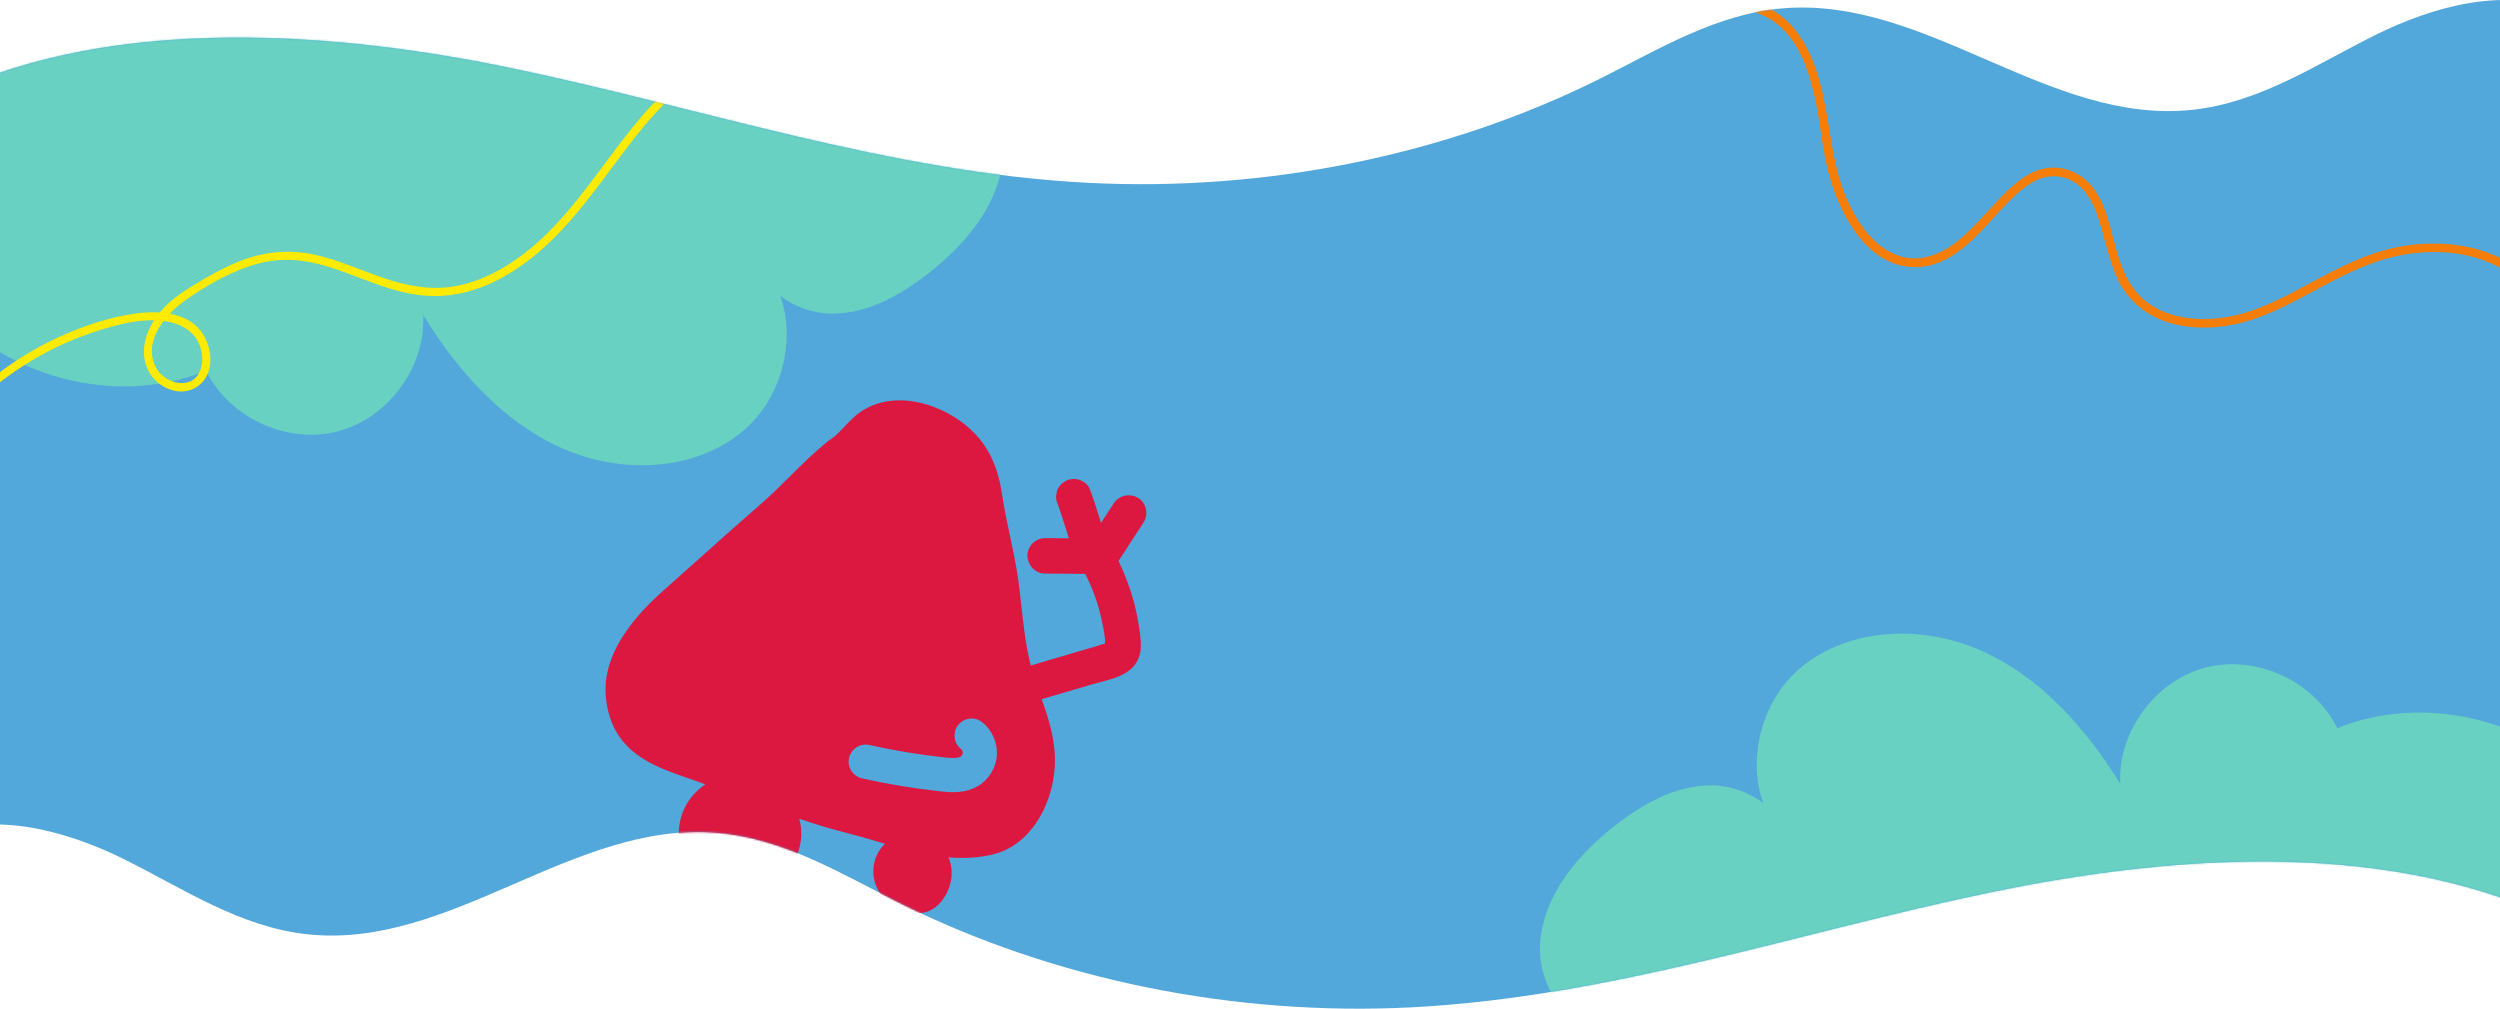 <svg xmlns="http://www.w3.org/2000/svg" width="1440" height="581" viewBox="0 0 1440 581" fill="none"><path d="M1479 533.216C1381.14 483.71 1256.98 490.993 1146.08 514.047C1035.22 537.102 927.317 574.329 813.357 580.207C710.726 585.497 606.427 564.238 518.037 520.056C484.59 503.336 451.57 482.894 412.885 479.694C330.121 472.869 259.889 546.866 177.358 538.179C138.401 534.065 106.08 512.153 72.283 495.303C38.526 478.453 -4.738 466.338 -39 482.502C-39 482.502 -33.18 53.412 -39 58.31C55.055 9.752 183.023 16.087 293.919 39.142C404.775 62.196 512.683 99.423 626.643 105.301C729.274 110.591 833.573 89.333 921.963 45.15C955.41 28.431 988.43 7.988 1027.12 4.788C1109.88 -2.037 1180.11 71.96 1262.64 63.274C1301.6 59.159 1333.92 37.248 1367.72 20.397C1401.51 3.547 1444.74 -8.535 1479 7.597V533.216Z" fill="#52A7DB"></path><mask id="mask0_87_7711" style="mask-type:alpha" maskUnits="userSpaceOnUse" x="-39" y="0" width="1518" height="581"><path d="M1479 533.215C1381.14 483.709 1256.98 490.992 1146.08 514.046C1035.22 537.101 927.317 574.328 813.357 580.206C710.726 585.496 606.427 564.237 518.037 520.055C484.59 503.335 451.57 482.893 412.885 479.693C330.121 472.868 259.889 546.865 177.358 538.178C138.401 534.064 106.08 512.152 72.283 495.302C38.526 478.452 -4.738 466.337 -39 482.501C-39 482.501 -33.18 53.411 -39 58.309C55.055 9.751 183.023 16.086 293.919 39.141C404.775 62.195 512.683 99.422 626.643 105.3C729.274 110.59 833.573 89.332 921.963 45.149C955.41 28.43 988.43 7.987 1027.12 4.787C1109.88 -2.038 1180.11 71.959 1262.64 63.273C1301.6 59.158 1333.92 37.247 1367.72 20.396C1401.51 3.546 1444.74 -8.536 1479 7.596V533.215Z" fill="#FFEB00"></path></mask><g mask="url(#mask0_87_7711)"><path d="M656.095 361.464C655.453 356.849 654.547 352.255 653.371 347.715C651.178 339.249 648.069 330.99 644.276 323.109C649.098 315.672 653.952 308.24 658.769 300.834C661.666 296.347 660.265 289.416 655.509 286.768C650.611 283.997 644.563 285.22 641.449 290.031C639.038 293.75 636.59 297.495 634.179 301.214C632.089 294.496 630.099 287.763 627.522 281.226C626.624 278.954 623.655 276.96 621.445 276.3C619.05 275.578 615.877 275.805 613.669 277.106C611.388 278.461 609.415 280.52 608.745 283.187C608.598 284.078 608.445 285 608.298 285.891C608.258 287.518 608.625 289.049 609.3 290.5C611.665 296.936 613.58 303.527 615.67 310.048C611.167 310.023 606.67 309.965 602.199 309.945C599.624 309.912 596.908 310.933 595.014 312.711C593.162 314.431 591.725 317.396 591.791 319.956C591.931 325.435 596.085 330.337 601.795 330.366C609.556 330.44 617.354 330.488 625.114 330.562C628.29 336.838 630.915 343.284 632.83 350.07C633.926 353.911 634.816 357.816 635.531 361.79C635.893 363.745 636.214 365.759 636.444 367.725C636.503 368.159 636.473 369.527 636.516 370.645C634.795 371.177 632.312 371.976 631.973 372.051C627.615 373.323 623.251 374.628 618.893 375.901C610.516 378.372 602.107 380.838 593.724 383.34C590.898 372.384 589.66 361.102 588.326 349.216C587.79 344.357 587.26 339.466 586.592 334.617C585.415 325.731 583.513 316.888 581.691 308.352C580.103 300.966 578.494 293.315 577.393 285.945C575.246 271.474 570.654 254.997 553.035 242.445C539.276 232.622 516.525 225.038 497.744 235.919C493.191 238.565 489.673 242.264 486.303 245.857C483.568 248.77 480.96 251.509 478.271 253.155L477.238 253.867C469.147 260.339 461.84 267.594 454.766 274.627C449.375 279.977 443.788 285.523 438.073 290.46C426.902 300.148 415.79 310.075 404.709 320.007C398.158 325.851 391.639 331.701 385.136 337.455C373.24 347.971 345.391 372.613 349.105 402.897C352.797 433.112 375.713 441.083 395.91 448.114L398.846 449.122C401.316 449.988 403.812 450.89 406.276 451.788C403.265 453.806 400.503 456.29 398.107 459.325C389.337 470.489 388.526 486.66 396.116 498.633C399.921 504.653 405.818 509.68 413.138 513.21C414.437 513.85 416.17 514.626 418.226 515.228C419.535 515.607 420.982 515.944 422.555 516.107C430.095 516.928 436.58 513.85 441.381 511.082C447.157 507.756 455.255 502.233 459.031 492.826C461.883 485.651 462.244 478.326 460.382 471.613C465.146 473.218 469.921 474.759 474.743 476.209C479.195 477.533 483.694 478.767 488.209 479.906C493.698 481.271 499.273 482.911 504.907 484.594C506.496 485.053 508.113 485.549 509.734 486.013C508.724 486.989 507.798 488.045 506.989 489.186C500.96 497.796 501.956 509.953 509.307 517.442C512.58 520.76 516.449 522.642 519.475 523.894C520.424 524.279 521.468 524.681 522.65 525.039C525.951 526.01 530.042 526.555 534.346 525.012C537.576 523.847 540.429 521.606 542.814 518.439C547.796 511.812 549.417 503.388 547.12 495.951C546.912 495.23 546.636 494.531 546.328 493.826C554.38 494.504 562.527 494.217 570.757 492.44C595.452 487.079 608.196 459.581 607.648 436.421C607.336 424.279 603.763 413.297 600.025 402.713C609.398 399.95 618.739 397.18 628.107 394.448C638.613 391.349 652.692 389.755 656.332 377.613C657.904 372.449 656.859 366.721 656.153 361.507L656.095 361.464ZM563.202 452.797C556.177 456.962 548.506 456.543 541.894 455.842C526.683 454.21 511.392 451.682 496.497 448.338C496.274 448.301 496.057 448.233 495.84 448.164C490.922 446.698 487.902 441.656 489.071 436.556C490.273 431.265 495.529 427.919 500.849 429.125C515.05 432.322 529.578 434.724 544.053 436.267C546.553 436.549 551.242 437.03 553.232 435.856C553.921 435.447 554.497 434.529 554.565 433.724C554.633 432.918 554.176 431.928 553.539 431.43C549.266 428.044 548.559 421.85 551.938 417.605C555.323 413.328 561.515 412.62 565.757 416.001C571.447 420.503 574.677 427.834 574.198 435.074C573.72 442.315 569.522 449.136 563.26 452.839L563.202 452.797Z" fill="#DC1840"></path><path d="M1501.17 621.342C1533.38 577.745 1536.11 513.419 1505.71 468.164C1472.19 418.269 1401.99 396.802 1346.26 419.416C1333.12 392.417 1299.78 376.992 1270.67 384.462C1241.55 391.907 1219.75 421.431 1221.23 451.439C1201.65 419.697 1175.76 390.326 1141.73 375.003C1107.7 359.68 1064.43 361.057 1036.2 385.456C1014.78 403.966 1006.41 436.703 1015.55 462.53C1006.97 455.952 995.714 452.204 984.813 452.357C964.825 452.637 946.343 463.04 930.566 475.303C908.791 492.181 889.288 515.306 887.143 542.765C885.612 562.371 896.487 583.252 912.85 592.66C880.634 636.257 877.902 700.583 908.306 745.838C941.824 795.733 1012.03 817.2 1067.75 794.585C1080.9 821.585 1114.24 837.01 1143.34 829.54C1172.44 822.07 1194.27 792.571 1192.79 762.563C1212.37 794.305 1238.25 823.676 1272.28 838.999C1306.31 854.322 1349.58 852.945 1377.82 828.545C1399.23 810.036 1407.61 777.299 1398.47 751.472C1407.04 758.05 1418.3 761.798 1429.2 761.645C1449.19 761.364 1467.67 750.962 1483.45 738.699C1505.23 721.795 1524.7 698.671 1526.85 671.212C1528.38 651.606 1517.5 630.725 1501.14 621.317L1501.17 621.342Z" fill="#69D1C1"></path><path d="M552.166 40.342C584.383 -3.255 587.114 -67.581 556.71 -112.836C523.192 -162.731 452.99 -184.198 397.263 -161.584C384.116 -188.583 350.777 -204.008 321.675 -196.538C292.548 -189.093 270.747 -159.569 272.227 -129.561C252.647 -161.303 226.762 -190.674 192.733 -205.997C158.705 -221.32 115.435 -219.943 87.201 -195.544C65.783 -177.034 57.41 -144.297 66.549 -118.47C57.971 -125.048 46.714 -128.796 35.813 -128.643C15.825 -128.363 -2.657 -117.96 -18.433 -105.697C-40.209 -88.819 -59.712 -65.694 -61.856 -38.236C-63.388 -18.629 -52.513 2.252 -36.15 11.659C-68.366 55.257 -71.098 119.583 -40.694 164.838C-7.176 214.733 63.026 236.2 118.753 213.585C131.9 240.585 165.24 256.01 194.342 248.54C223.443 241.07 245.27 211.571 243.789 181.563C263.369 213.305 289.254 242.676 323.283 257.999C357.312 273.322 400.582 271.945 428.816 247.545C450.233 229.036 458.607 196.299 449.468 170.472C458.045 177.05 469.303 180.798 480.203 180.645C500.192 180.364 518.674 169.962 534.45 157.699C556.225 140.795 575.703 117.671 577.847 90.212C579.379 70.606 568.504 49.725 552.141 40.317L552.166 40.342Z" fill="#69D1C1"></path><path d="M-47.776 275.571L-47.776 275.571C-33.253 248.862 -11.836 226.141 13.825 209.841L13.825 209.841C26.327 201.896 39.808 195.427 53.882 190.807L53.753 190.413L53.882 190.807C65.135 187.112 77.634 183.544 89.644 183.992C87.826 186.722 86.297 189.666 85.207 192.725C82.876 199.268 82.549 206.363 85.761 212.99L86.207 212.774L85.761 212.99C88.132 217.882 92.646 221.853 97.768 223.765C102.897 225.68 108.682 225.544 113.543 222.141C118.645 218.57 120.726 212.814 120.688 206.937C120.649 201.065 118.5 195.006 115.057 190.719C110.753 185.363 104.626 182.538 98.07 181.26C97.646 181.177 97.219 181.101 96.791 181.031C99.876 177.678 103.363 174.732 106.751 172.352C119.433 163.442 134.015 155.164 149.019 151.211L149.02 151.211C162.543 147.643 175.911 149.053 189.177 153.131L189.324 152.653L189.177 153.131C195.163 154.969 201.017 157.189 206.888 159.414C207.22 159.54 207.553 159.666 207.885 159.792C214.085 162.141 220.311 164.472 226.706 166.328C239.51 170.044 251.627 171.198 264.287 168.69L264.193 168.213L264.287 168.689C276.878 166.191 288.59 160.476 299.082 153.244C316.045 141.553 329.273 126.204 341.627 110.142C345.085 105.646 348.481 101.084 351.871 96.531C354.199 93.404 356.525 90.28 358.866 87.185C369.11 73.638 379.927 60.404 393.01 49.547C404.482 40.029 417.676 32.783 431.781 27.971L431.62 27.497L431.782 27.971C490.413 7.952 552.002 28.642 604.319 56.511C611.14 60.143 617.882 63.919 624.588 67.765C625.615 68.354 626.623 67.843 627.091 67.119C627.326 66.755 627.456 66.299 627.383 65.84C627.307 65.365 627.022 64.938 626.525 64.653C571.95 33.316 508.885 5.444 444.461 20.542C430.346 23.85 416.665 29.219 404.318 36.894C389.74 45.953 377.601 58.136 366.744 71.26C360.368 78.965 354.367 87.029 348.377 95.079C344.822 99.856 341.271 104.628 337.648 109.317C327.138 122.917 315.98 135.873 302.22 146.45C290.67 155.324 277.461 162.44 263.105 165.192C248.932 167.908 235.079 165.419 221.517 160.851C216.919 159.303 212.424 157.595 207.939 155.892C205.799 155.079 203.66 154.267 201.514 153.474C194.883 151.022 188.199 148.755 181.227 147.227C167.252 144.163 153.314 145.289 139.794 150.338C132.064 153.224 124.741 157.072 117.652 161.209C110.579 165.337 102.981 169.875 96.743 175.657L96.743 175.657C95.159 177.127 93.631 178.755 92.21 180.508C87.471 180.186 82.698 180.49 78.36 181.084C62.993 183.189 47.779 188.34 33.749 194.801L33.749 194.801C5.278 207.921 -19.814 228.387 -38.308 253.716L-38.308 253.717C-42.947 260.078 -47.136 266.746 -50.897 273.658L-50.897 273.658C-51.459 274.692 -50.943 275.697 -50.221 276.163C-49.856 276.397 -49.401 276.527 -48.943 276.449C-48.468 276.368 -48.049 276.073 -47.776 275.571ZM90.888 188.938C91.805 187.352 92.852 185.816 93.993 184.34C94.666 184.424 95.336 184.522 96.004 184.636C102.853 185.8 109.777 188.936 113.536 194.876C116.807 200.045 118.078 206.929 116.087 212.758C114.911 216.201 112.919 218.457 110.541 219.757C108.156 221.061 105.344 221.424 102.502 221.006C96.801 220.166 91.097 216.199 88.722 210.654L88.263 210.85L88.722 210.654C85.484 203.09 87.033 195.602 90.888 188.938Z" fill="#FFEB00" stroke="#FFEB00"></path><path d="M1459 242.992C1480.41 224.762 1479.34 190.822 1464.25 168.992C1446.03 142.622 1410.41 136.442 1380.79 142.352C1363.22 145.852 1347.3 154.152 1331.65 162.542C1316 170.932 1300.29 179.652 1282.76 182.632C1268.71 185.022 1253.06 183.982 1240.53 176.672C1228 169.362 1222.75 156.972 1218.97 143.752C1215.58 131.912 1213.39 118.642 1205.9 108.522C1199.29 99.592 1188.12 94.732 1177.11 97.152C1166.71 99.442 1158.4 107.492 1151.27 114.912C1142.91 123.612 1135.21 133.282 1125.44 140.492C1115.67 147.702 1103.59 151.432 1091.87 146.682C1079.36 141.612 1070.85 129.392 1065.16 117.682C1052.48 91.562 1054.96 61.442 1044.03 34.702C1039.07 22.572 1031.37 11.302 1019.5 5.102C1003.91 -3.038 986.344 -0.408 970.594 5.812C954.664 12.102 940.374 22.022 924.214 27.692C911.334 32.212 896.414 35.022 883.114 30.642C876.904 28.602 871.544 24.712 867.774 19.352C865.934 16.742 861.594 19.242 863.454 21.872C880.464 46.022 915.464 38.292 937.954 27.302C954.014 19.452 969.444 9.522 987.224 5.942C1002.81 2.802 1018.53 6.952 1029.13 19.082C1038.18 29.432 1042.44 43.292 1045.39 56.452C1048.51 70.312 1049.45 84.622 1052.91 98.382C1058.77 121.632 1074.39 153.122 1102.15 153.852C1127.18 154.522 1142.78 129.942 1158.7 114.492C1165.76 107.632 1174.57 100.552 1185.04 101.592C1197.47 102.822 1204.29 113.192 1208.08 124.032C1212.32 136.172 1214.28 149.052 1219.77 160.762C1225.67 173.342 1236.43 182.002 1249.67 185.962C1262.91 189.922 1278.69 189.372 1292.47 185.572C1309.9 180.762 1325.66 171.252 1341.54 162.912C1357.42 154.572 1372.95 147.802 1390.44 145.832C1406.37 144.032 1423.11 145.772 1437.62 152.922C1450.94 159.482 1461.37 170.192 1466.57 184.192C1471.25 196.792 1472.01 211.292 1466.83 223.882C1464.34 229.942 1460.44 235.202 1455.46 239.442C1453.01 241.532 1456.56 245.052 1459 242.982V242.992Z" fill="#F77E06"></path></g></svg>